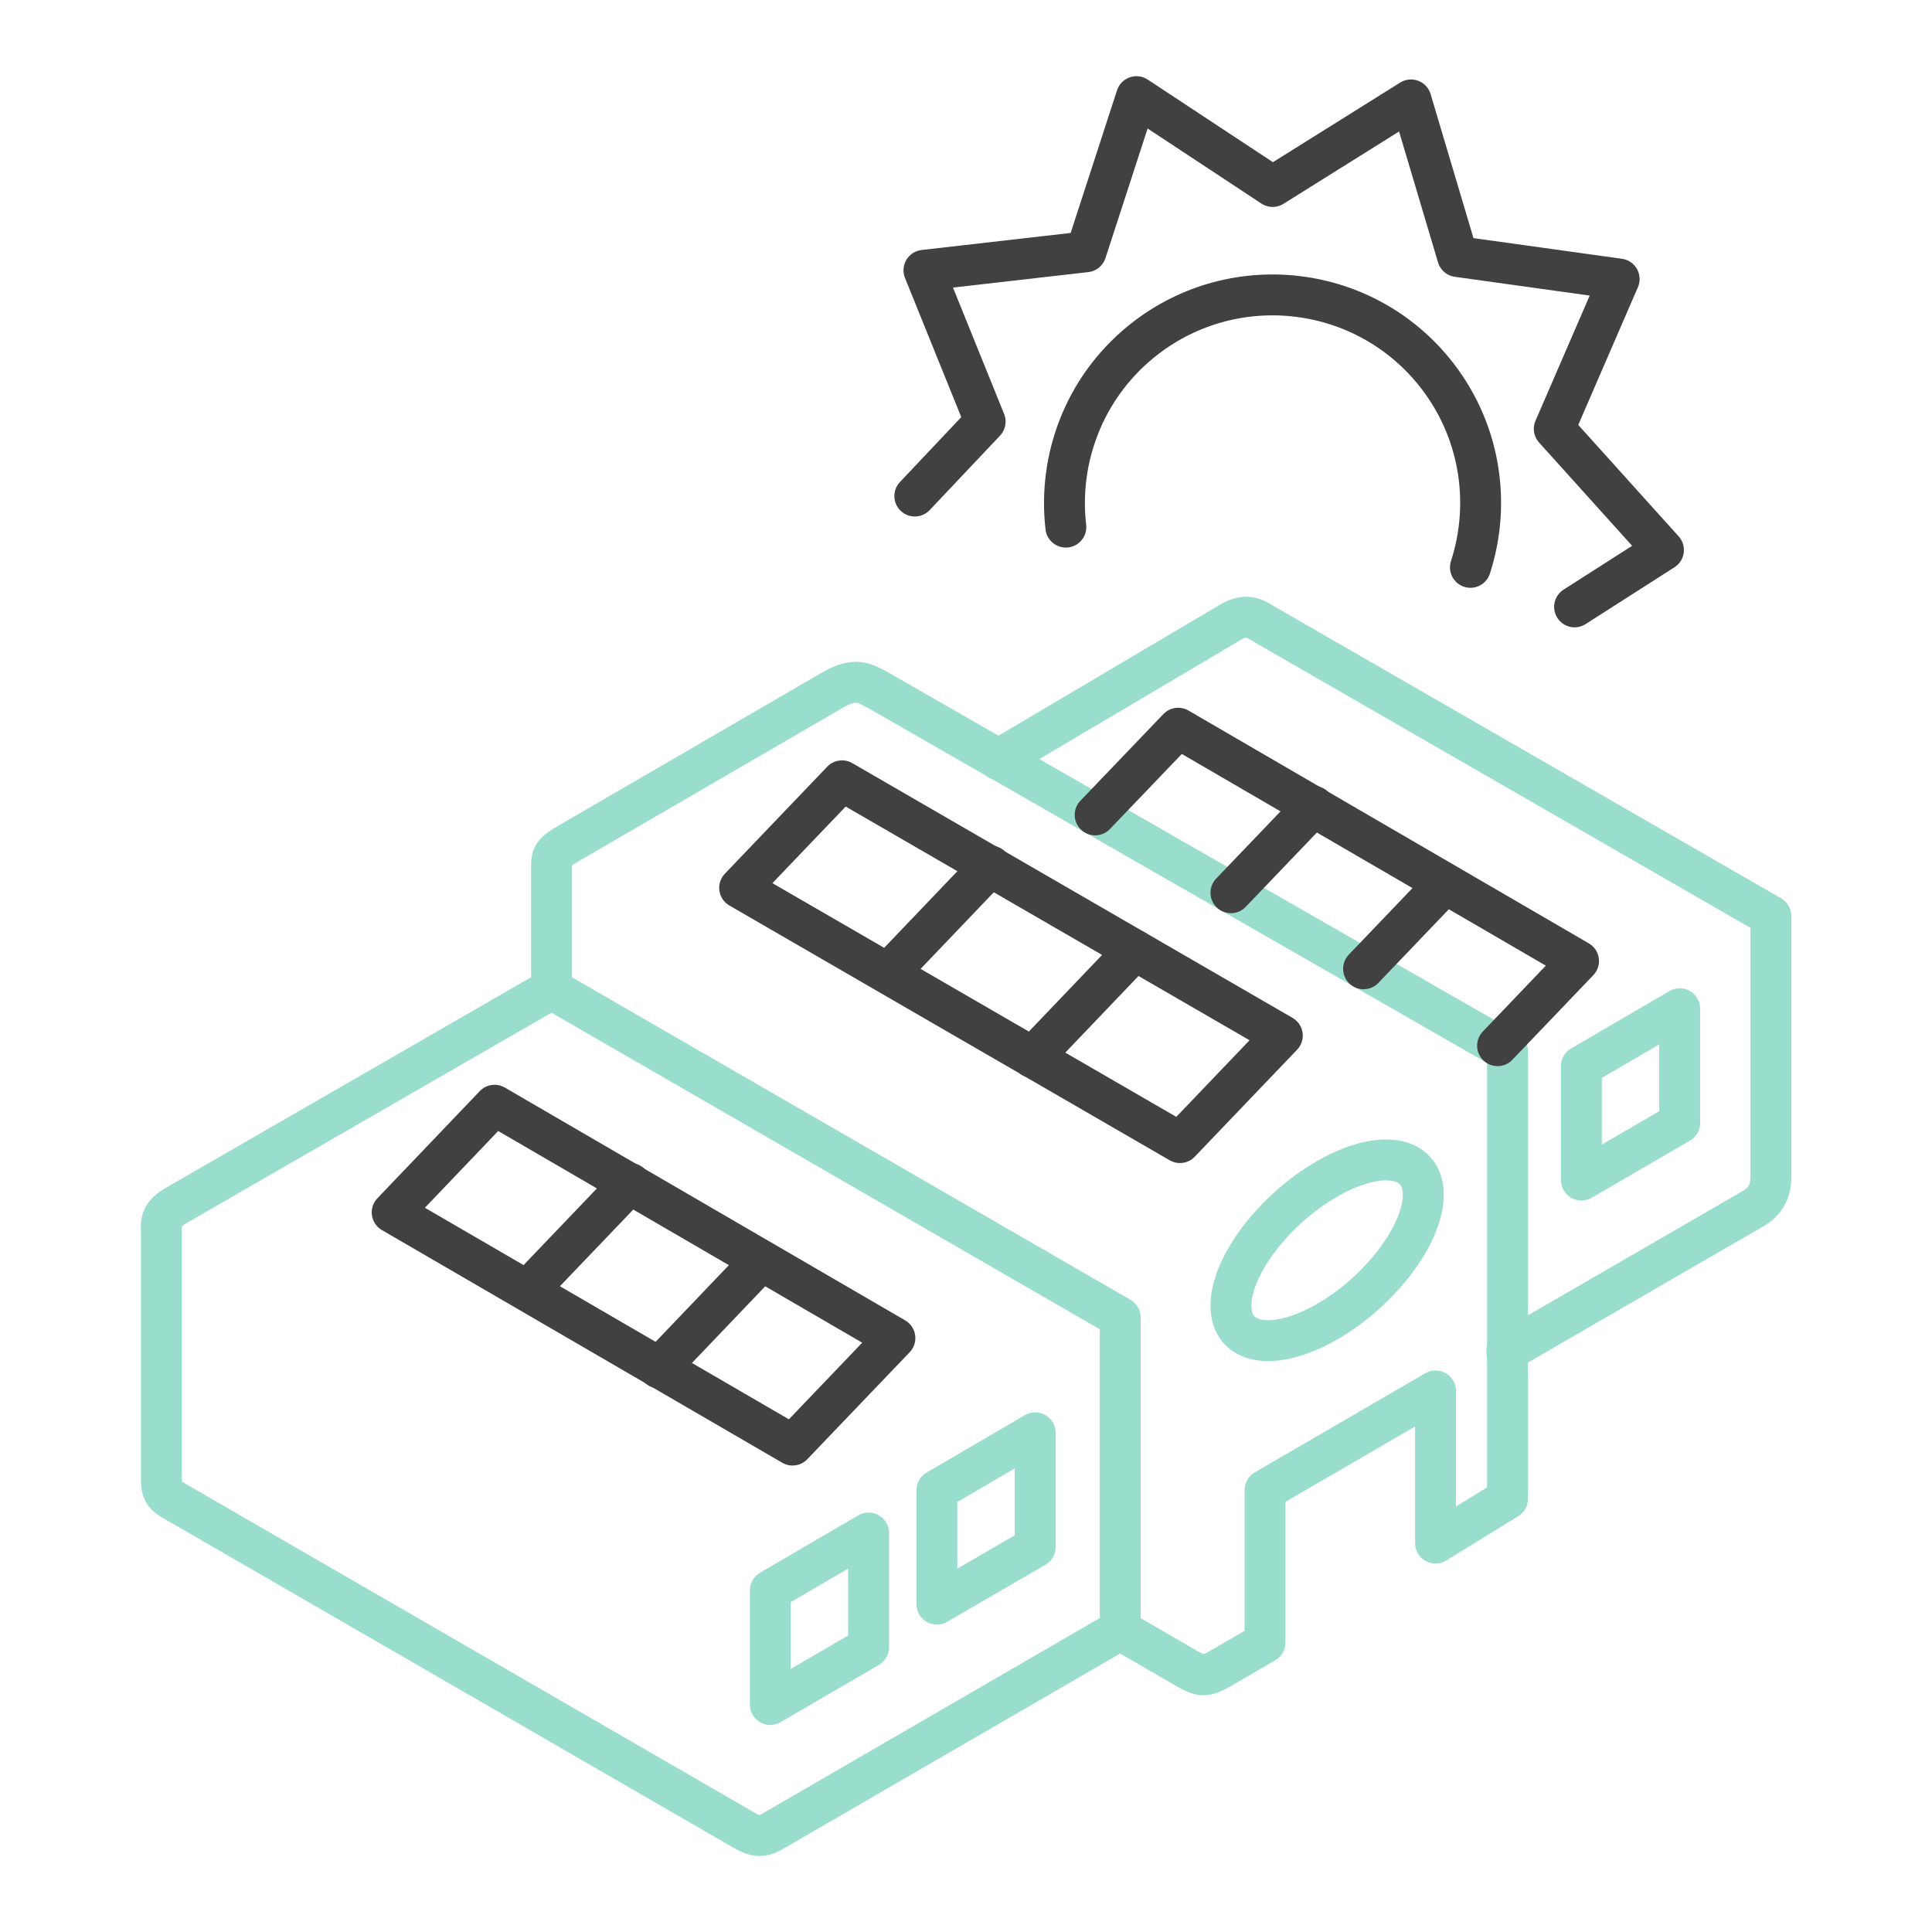 <?xml version="1.0" encoding="UTF-8"?>
<svg id="Calque_1" data-name="Calque 1" xmlns="http://www.w3.org/2000/svg" viewBox="0 0 141.73 141.73">
  <defs>
    <style>
      .cls-1 {
        stroke: #414141;
      }

      .cls-1, .cls-2 {
        fill: none;
        stroke-linecap: round;
        stroke-linejoin: round;
        stroke-width: 3px;
      }

      .cls-2 {
        stroke: #99ddcd;
      }
    </style>
  </defs>
  <path class="cls-2" d="m110.54,99.12l18.21-10.54c.99-.64,1.16-1.52,1.16-2.3v-19.08l-37.1-21.37c-.78-.45-1.35-.97-2.79-.04l-16.78,9.93"/>
  <polygon class="cls-2" points="116.01 78.21 116.01 86.57 123.22 82.38 123.22 74 116.01 78.21"/>
  <path class="cls-2" d="m64.21,50.53c-.95-.54-1.66-.79-3.25.16l-19.21,11.16c-1.36.79-1.29.95-1.29,2.13v8.58l41.72,24.09v22.92l4.88,2.83c.98.56,1.33.66,2.43.02l3.31-1.92v-11.19s12.51-7.27,12.51-7.27v11.16l5.28-3.25v-32.84l-46.37-26.59Z"/>
  <path class="cls-2" d="m90.3,95.79c-.01-2.89,3.14-7.05,7.04-9.3,3.9-2.25,7.07-1.73,7.07,1.15.01,2.89-3.15,7.07-7.04,9.31-3.9,2.25-7.07,1.73-7.07-1.16Z"/>
  <path class="cls-2" d="m40.47,72.55l-27.42,15.81c-1.4.77-1.21,1.36-1.21,2.18v17.93c0,.59,0,1.09.78,1.54l41.94,24.24c1.08.64,1.58.42,2.28,0l25.31-14.67"/>
  <polygon class="cls-2" points="56.51 116.67 56.51 125.04 63.72 120.84 63.72 112.46 56.51 116.67"/>
  <polygon class="cls-2" points="68.73 109.32 68.73 117.68 75.94 113.49 75.94 105.11 68.73 109.32"/>
  <polygon class="cls-1" points="61.77 57.28 54.26 65.13 86.56 83.82 94.07 75.97 61.77 57.28"/>
  <line class="cls-1" x1="65.16" y1="71.39" x2="72.67" y2="63.53"/>
  <line class="cls-1" x1="75.74" y1="77.57" x2="83.25" y2="69.71"/>
  <polygon class="cls-1" points="36.28 81.08 28.77 88.94 58.14 106.01 65.65 98.16 36.28 81.08"/>
  <line class="cls-1" x1="38.71" y1="94.66" x2="46.22" y2="86.81"/>
  <line class="cls-1" x1="48.34" y1="100.35" x2="55.85" y2="92.49"/>
  <polyline class="cls-1" points="109.86 76.71 115.8 70.5 86.43 53.42 80.34 59.78"/>
  <line class="cls-1" x1="90.3" y1="65.49" x2="96.37" y2="59.15"/>
  <line class="cls-1" x1="100.03" y1="71.07" x2="106" y2="64.83"/>
  <polyline class="cls-1" points="67.11 36.39 72.27 30.93 67.78 19.83 79.67 18.47 83.37 7.09 93.36 13.68 103.51 7.33 106.93 18.82 118.78 20.47 114.02 31.46 122.03 40.35 115.51 44.52"/>
  <path class="cls-1" d="m107.87,41.62c1.55-4.78.71-10.22-2.7-14.39-5.34-6.52-14.95-7.48-21.48-2.15-4.18,3.42-6.08,8.6-5.5,13.59"/>
</svg>